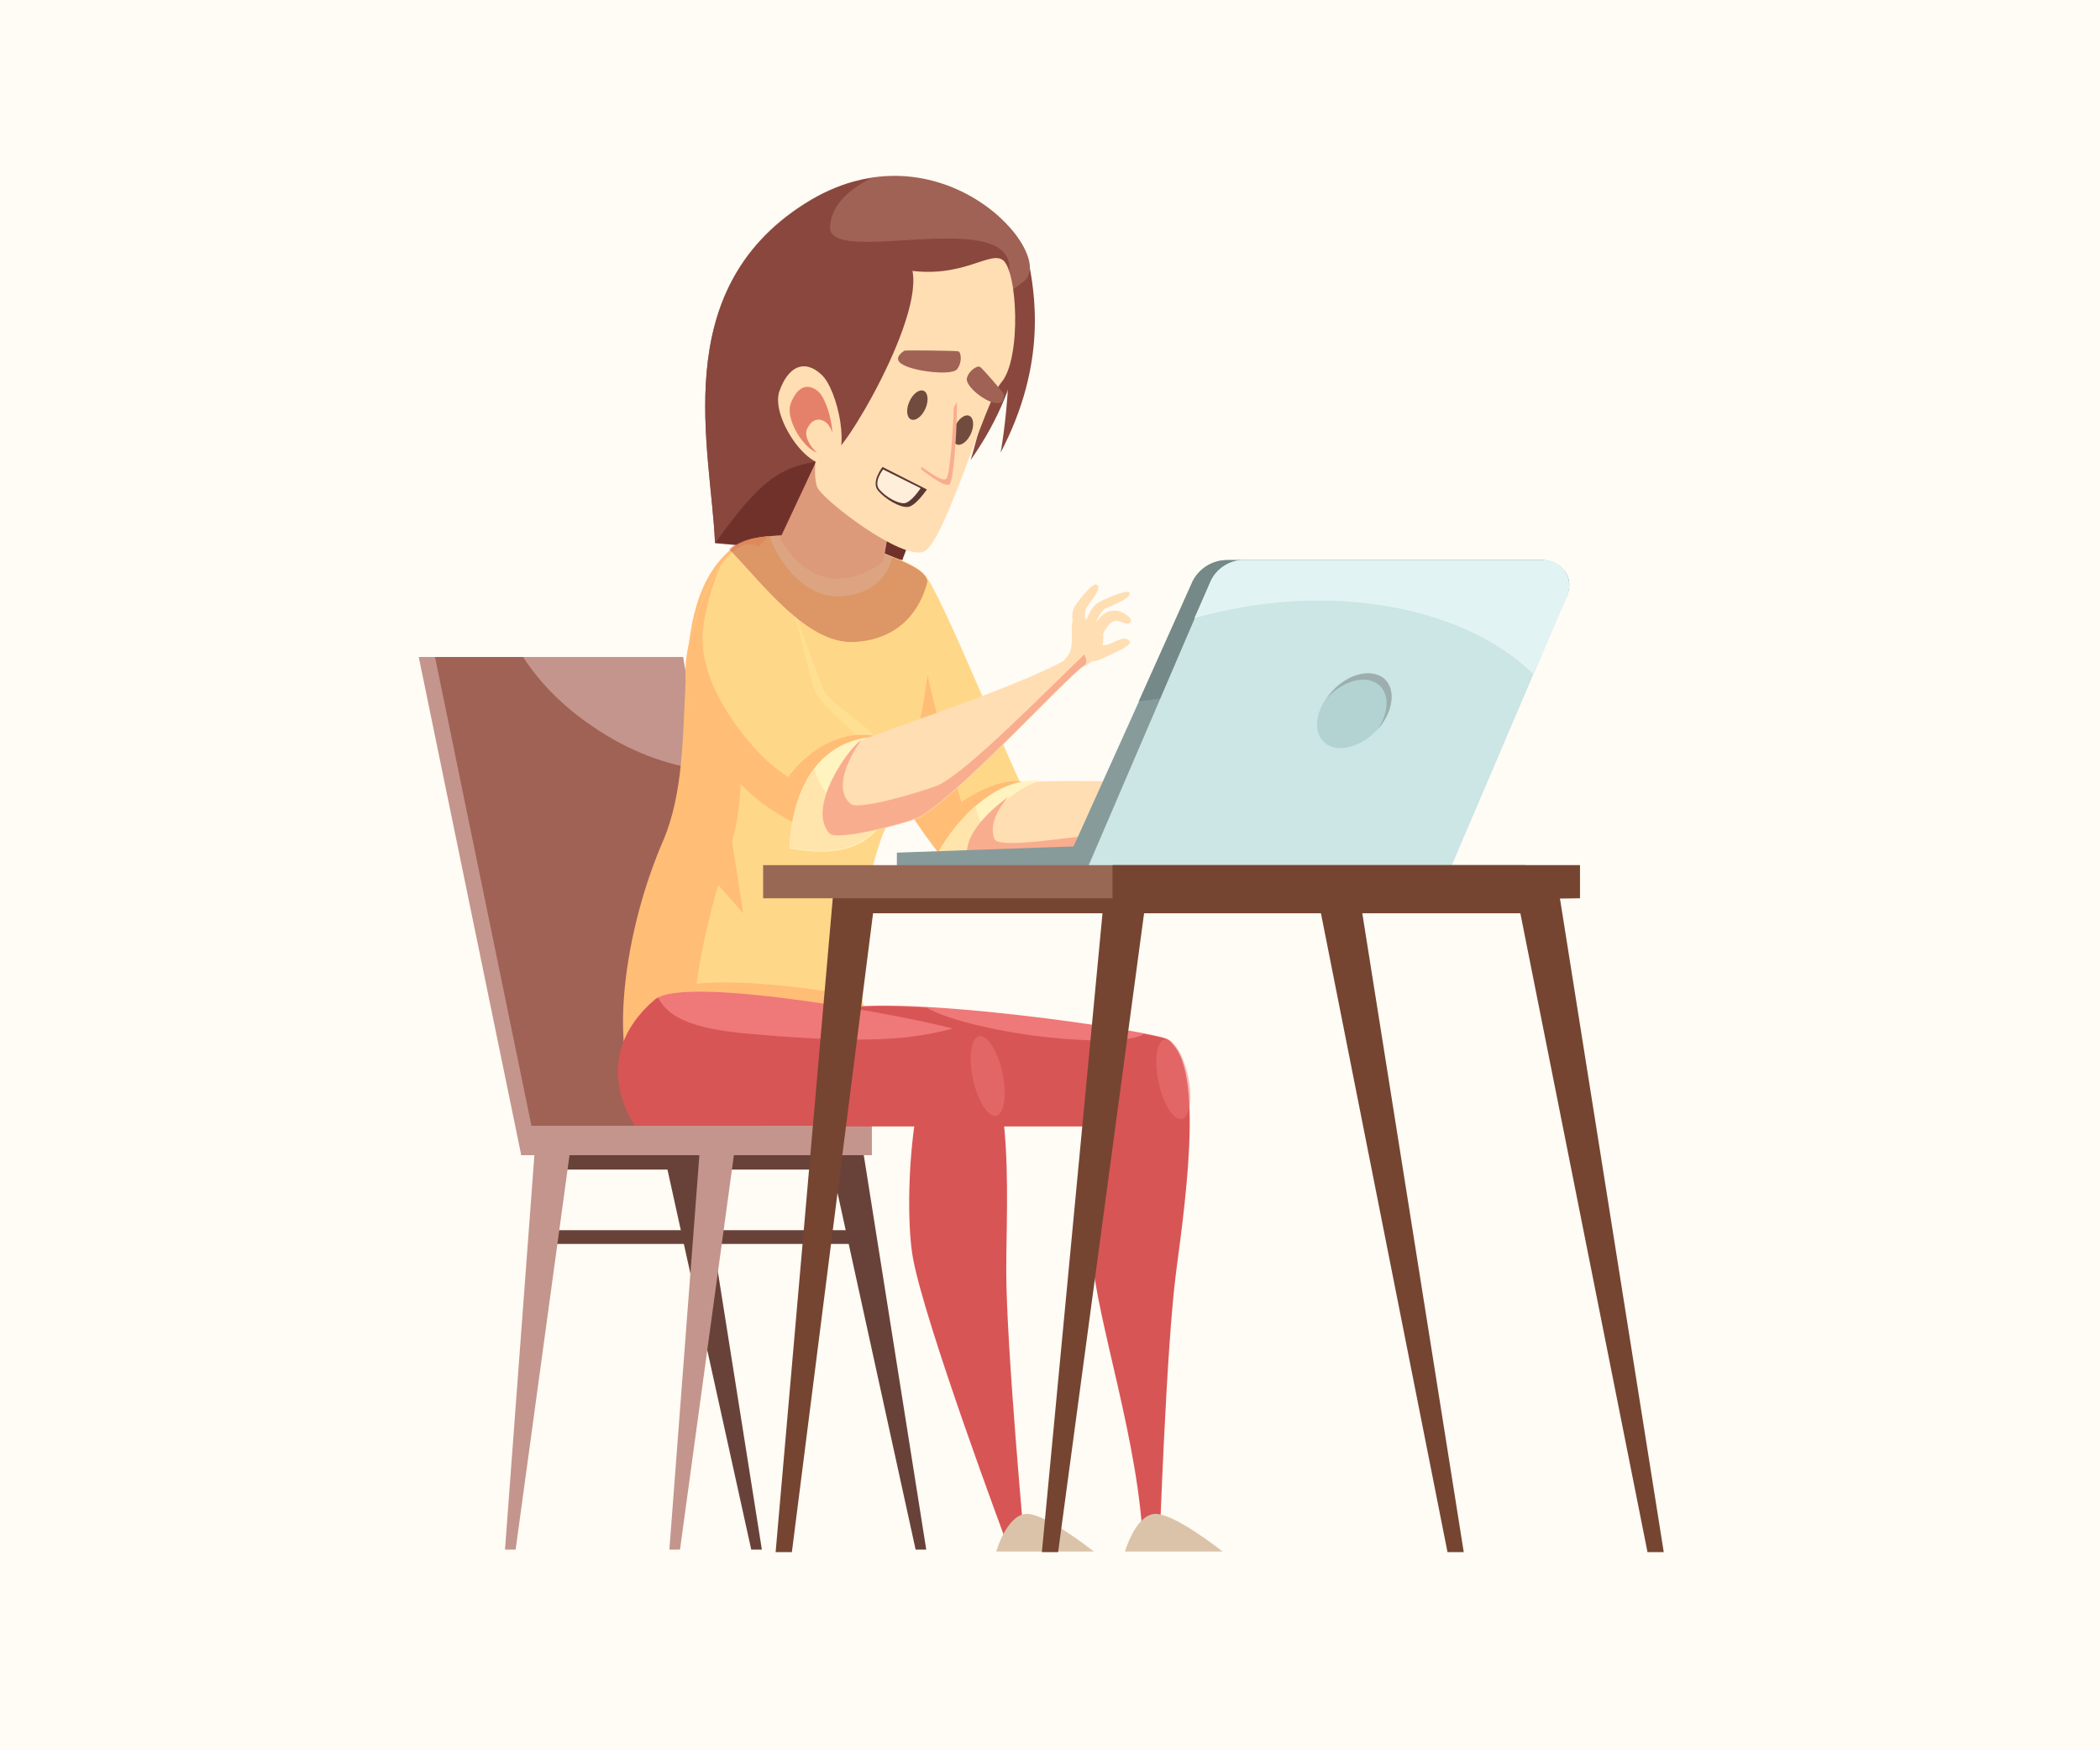 <?xml version="1.0" encoding="utf-8"?>
<!-- Generator: Adobe Illustrator 21.1.0, SVG Export Plug-In . SVG Version: 6.00 Build 0)  -->
<svg version="1.1" id="Слой_1" xmlns="http://www.w3.org/2000/svg" xmlns:xlink="http://www.w3.org/1999/xlink" x="0px" y="0px"
	 viewBox="0 0 336 280" style="enable-background:new 0 0 336 280;" xml:space="preserve">
<style type="text/css">
	.st0{fill:#FFFBF5;}
	.st1{fill:#FFDEB3;}
	.st2{fill:#89473D;}
	.st3{fill:#754532;}
	.st4{fill:#A06255;}
	.st5{fill:#70312B;}
	.st6{fill:#C4958C;}
	.st7{fill:#684238;}
	.st8{fill:#FFD788;}
	.st9{fill:#FFBD76;}
	.st10{fill:#FFF3C0;}
	.st11{fill:#FFE5AB;}
	.st12{fill:#F9AD8F;}
	.st13{fill:#EF7878;}
	.st14{fill:#D85555;}
	.st15{opacity:0.5;fill:#EF7878;}
	.st16{fill:#DBC3A9;}
	.st17{fill:#FFE092;}
	.st18{fill:#879B9B;}
	.st19{fill:#748988;}
	.st20{fill:#CCE5E5;}
	.st21{fill:#E1F4F3;}
	.st22{fill:#996855;}
	.st23{opacity:0.5;fill:#BC5642;}
	.st24{fill:#E5816A;}
	.st25{fill:#B2D3D2;}
	.st26{fill:#9CAFAE;}
	.st27{fill:#704B3E;}
	.st28{fill:#5B3832;}
	.st29{fill:#FFEED9;}
</style>
<rect class="st0" width="336" height="280"/>
<g>
	<g>
		<path class="st1" d="M171,107.6c1.5-0.3,5-1.9,5.4-4.4c0.5-2.4-0.5-3.7-1-3.8c-0.5-0.1-3.4-0.9-3.8,0c-0.4,0.8,0.5,4.5-1,5.8
			C169.2,106.5,171,107.6,171,107.6z"/>
		<path class="st1" d="M176.2,102.1c0.8-2.1,1.7-2.8,2.4-2.8c0.7,0,1.9,0.9,2.3,0.2c0.4-0.7-1.6-1.8-2.2-1.8c-0.6,0-2.2-0.3-3.7,2.6
			C174.6,101.4,176,102.5,176.2,102.1z"/>
		<path class="st1" d="M173.5,99.7c0.7-1.2,1.1-2.8,2.6-3.5c1.4-0.7,4.3-1.9,4.6-1.4c0.5,0.9-2.8,2-3.9,2.6c-1,0.6-1.7,2.9-1.9,3.2
			C174.7,100.8,173.5,99.7,173.5,99.7z"/>
		<path class="st1" d="M171.8,100.8c-0.1-1.3-0.6-2.7,0.3-4c0.8-1.2,2.7-3.5,3.3-3.3c1.1,0.4-0.9,2.7-1.5,3.6
			c-0.6,0.9-0.1,3.2,0,3.5C173.9,101,171.8,100.8,171.8,100.8z"/>
		<path class="st1" d="M173.6,105.5c1.2,0.7,2.5,0,3.5-0.5c1.2-0.6,4.3-1.8,3.6-2.5c-0.8-0.9-2.4,0.3-3.4,0.6
			c-1.3,0.4-3.3-0.2-3.6,0C173.1,103.5,173.6,105.5,173.6,105.5z"/>
	</g>
	<path class="st2" d="M163.6,43.4l-6.2,2.2c4.1,8.4-2.1,28-2.1,28C164.8,60.1,164,48.7,163.6,43.4z"/>
	<path class="st2" d="M164.5,41.4l-5.8,2.9c5.1,7.9,1.4,28.1,1.4,28.1C167.7,57.9,165.5,46.6,164.5,41.4z"/>
	<rect x="136.5" y="142.7" class="st3" width="108.2" height="3.4"/>
	<path class="st4" d="M114.4,86.8c-0.6-14.9-7.7-40.2,14.3-54.2c21.7-13.8,40.9,8.4,35,12.5c-19.2,13.6-19.3,44.4-19.3,44.4
		L114.4,86.8z"/>
	<path class="st2" d="M159.3,48.9c11.7-19.2-26.9-5.2-26.5-12.6c0.1-3.1,2.7-5.9,6.6-7.8c-3.4,0.5-7,1.8-10.7,4.2
		c-22,14-14.9,39.3-14.3,54.2l30,2.7C144.4,89.5,144.5,63.6,159.3,48.9z"/>
	<path class="st5" d="M144.1,69.7c-16.6,7.5-17.2-0.4-29.6,17.1l29.9,2.7C146.9,83.2,147.8,78.2,144.1,69.7z"/>
	<g>
		<polygon class="st6" points="83.4,184.8 67,105.1 106.7,105.1 119.7,180.7 		"/>
		<polygon class="st6" points="86.1,184.8 69.6,105.1 109.3,105.1 122.3,180.7 		"/>
		<path class="st4" d="M94.8,116.2c-4.9-3.3-8.6-7.2-11.1-11.1H69.6l16.4,79.7l36.3-4.1l-9.9-57.6
			C106.9,122.5,100.6,120.2,94.8,116.2z"/>
		<polygon class="st7" points="148.2,247.9 146.5,247.9 132.4,183.5 138,183.5 		"/>
		<polygon class="st7" points="121.9,247.9 120.2,247.9 106,183.5 111.7,183.5 		"/>
		<rect x="86.3" y="196.8" class="st7" width="51.2" height="2.2"/>
		<rect x="86.3" y="183" class="st7" width="51.2" height="4.1"/>
		<polygon class="st6" points="80.8,247.9 82.5,247.9 91.3,183.5 85.6,183.5 		"/>
		<polygon class="st6" points="107.1,247.9 108.8,247.9 117.6,183.5 112,183.5 		"/>
		<rect x="83.4" y="180.1" class="st6" width="56.1" height="4.7"/>
	</g>
	<path class="st8" d="M164.1,126.8c-1.9-2.8-13.5-32.1-16.2-34.9l-8.5,19.3c-2.5,10.4,13.5,28.6,13.5,28.6H165l4-8.1
		C168.9,131.7,166,129.5,164.1,126.8z"/>
	<path class="st9" d="M151,130.5c2.1-2,8.8-6.6,13-5.3l-7.9,10.3L151,130.5z"/>
	<path class="st9" d="M156.9,135c-2.8-2.1-9-27.7-11.2-39.9l-6.3,16.1c-2.5,10.4,13.5,28.6,13.5,28.6H165l1.7-3.4
		C166.7,136.3,159.6,137,156.9,135z"/>
	<path class="st10" d="M149.1,138.8C149.1,138.8,149.1,138.8,149.1,138.8l15.7,0.4l2.2-14.2C157.4,123.5,149.6,136.1,149.1,138.8z"
		/>
	<path class="st11" d="M162.4,135c-3.2,0-5.8-2.6-6.3-6.1c-4,3.5-6.7,8.3-7,9.8c0,0,0,0,0,0l15.7,0.4l0.8-5.1
		C164.6,134.7,163.5,135,162.4,135z"/>
	<path class="st1" d="M156.2,137.4c0.7,1.7,10.9,3,13.7,2.9c6.1-0.2,32.8-13.7,36.2-14.5c1-0.2,0.6-2.5,0.6-2.5
		c-9,2.5-38.3,1.3-40.7,1.8C163.6,125.5,154.1,132.1,156.2,137.4z"/>
	<path class="st12" d="M174.2,133.7c-2.7,0.1-14.5,2.2-15.1,0.5c-0.8-2.2,0.4-4.6,2.2-6.7c-3.6,2.6-7.7,6.8-6.3,10.3
		c0.7,1.7,12.1,2.6,14.8,2.5c6.1-0.2,32.8-13.7,36.2-14.5c0.8-0.2,0.7-1.6,0.6-2.2C198.4,127.2,179.3,133.6,174.2,133.7z"/>
	<path class="st8" d="M147.9,91.9c-2.7-3.5-24.7-9.2-30.6-4.3c-11.9,9.6-3.2,31.5-9.9,46.9c-6.4,14.8-8.8,32.5-4.9,39.5l36.5-10.8
		c-4.2-9.3,1.2-27.7,2.5-30.3C148.5,118.9,150.6,95.5,147.9,91.9z"/>
	<path class="st9" d="M136.4,159.3c0,0-23.6-4.6-31.1-0.3l1.8,4.8l28.4,0.4L136.4,159.3z"/>
	<path class="st10" d="M123.2,85.8c0.3,1.9,4.6,9.9,11.1,9.6c6.4-0.3,8.1-4.5,8.5-6.3C134.8,85.4,129.9,85.2,123.2,85.8z"/>
	<path class="st9" d="M116.8,135.6c5.7-16.7-5.6-38.6,6-49.7c0,0,0.1,0,0.1-0.1c-2.4,0.2-4.4,0.8-5.6,1.8
		c-11.9,9.6-4.6,31.5-11.2,46.9c-6.4,14.8-8.3,32.7-4.4,39.8l9.7-2.9C109.6,162.3,112.6,148,116.8,135.6z"/>
	<path class="st9" d="M116.2,129.2c0.7,3.6,2.7,16.9,2.7,16.9l-5.5-6.3L116.2,129.2z"/>
	<path class="st13" d="M180.3,180.1h-49.9c0,0-7.9-5.6,0.5-17.4c3.6-5,50,1.6,55.6,3.4C190.1,167.3,188.8,179.8,180.3,180.1z"/>
	<path class="st14" d="M186.5,166.2c-0.6-0.2-1.9-0.5-3.5-0.8c-1.6,1.3-9.2,1.4-18.2,0.2c-7.7-1.1-14.1-2.9-16.5-4.4
		c-8.8-0.5-16-0.2-17.4,1.6c-8.5,11.8-0.5,17.4-0.5,17.4h49.9C188.8,179.8,190.1,167.3,186.5,166.2z"/>
	<path class="st14" d="M188.2,203.3c1.6-12.1,5-36.2-2.6-37.3c-7.6-1.1-11.4,25.8-10.9,34.6c0.7,10.6,7.7,30.4,8.2,47.1l2.6,0.1
		C185.5,247.8,186.6,215.3,188.2,203.3z"/>
	
		<ellipse transform="matrix(0.978 -0.211 0.211 0.978 -32.163 43.423)" class="st15" cx="187.6" cy="172.6" rx="2.4" ry="6.5"/>
	<path class="st13" d="M151.6,180.1h-47.7c0,0-10.2-10.8,0.9-20.2c4.8-4.1,42.5,3,48.1,4.8C156.5,166,168.5,180.4,151.6,180.1z"/>
	<path class="st14" d="M153.1,164.4c-5.2,1.2-10.6,3.1-34.1,0.9c-9.9-0.9-12.5-3.4-13.7-5.7c-0.2,0.1-0.4,0.2-0.5,0.3
		c-11.1,9.4-3.2,20.2-3.2,20.2h49.9C168.5,180.4,156.7,165.6,153.1,164.4z"/>
	<path class="st14" d="M161,203.3c0-12.1,1.7-35.7-7.4-37.3c-7.7-1.3-9.2,26.5-7.5,35.4c2,10.6,14.5,44.2,15.3,46.3l2.6,0.1
		C164,247.8,161,215.3,161,203.3z"/>
	<path class="st16" d="M159.4,248.2H175c0,0-8-6.4-11-6C161,242.6,159.4,248.2,159.4,248.2z"/>
	<path class="st16" d="M180,248.2h15.6c0,0-8-6.4-11-6C181.6,242.6,180,248.2,180,248.2z"/>
	<path class="st8" d="M121.4,87.5c3.7,2.2,9.3,21.3,10.7,23.3c1.4,2.1,8.8,6.6,9.4,8.9c0.4,1.5-3,14.7-6.4,14.5
		c-3.4-0.2-11.7-3.6-16.5-8.8c-2.5-2.7-9.1-10.4-8.9-18.6C109.8,100.4,115.9,84.2,121.4,87.5z"/>
	<path class="st17" d="M141.5,119.8c-0.6-2.3-8-6.8-9.4-8.9c-0.8-1.2-3-8-5.4-14c1.8,6.2,3.2,12.8,3.9,14.1
		c1.3,2.3,8.5,7.8,8.9,10.2c0.2,1.3-2.7,9.5-5.6,12.9c0.5,0.1,0.9,0.2,1.2,0.2C138.5,134.5,141.9,121.3,141.5,119.8z"/>
	<path class="st9" d="M124.3,127.6c0.7-2.7,6.9-11.3,15.6-9.9l-9.6,11.6L124.3,127.6z"/>
	<path class="st9" d="M137.8,129.1c-3.4-0.2-11.7-3.6-16.5-8.8c-2.5-2.7-9.1-10.4-8.9-18.6c0.1-2.6,1.1-6.9,2.7-10.8
		c-3,4.5-5.3,12-5.4,16c-0.2,8.2,6.5,16,8.9,18.6c4.8,5.2,13.1,8.6,16.5,8.8c1.7,0.1,3.3-3,4.5-6.3
		C139,128.7,138.4,129.1,137.8,129.1z"/>
	<path class="st10" d="M126.3,135.7c0.5-10.4,5.3-17.3,13.5-17.8l3.2,4.5C143,122.5,145.3,139.4,126.3,135.7z"/>
	<path class="st11" d="M138.5,129.9c-4,0-7.3-3-8.2-7c-2.4,3.1-3.7,7.5-4,12.7c10.7,2.1,14.7-2.5,16-6.8
		C141.2,129.6,139.9,129.9,138.5,129.9z"/>
	<path class="st1" d="M132.7,133.4c1.2,1.3,11.6-1.5,13.9-2.4c5.3-2.1,24.2-22.8,26.9-24.5c0.8-0.5-0.4-2.5-0.4-2.5
		c-7.1,5.1-33.3,13.3-35.3,14.5C135.9,119.5,129,129.2,132.7,133.4z"/>
	<path class="st12" d="M149.9,125.7c-2.3,0.9-12.5,4-13.8,2.9c-2.7-2.3-0.5-7.1,1.7-10.2c-2,1.2-8.8,10.8-5.1,14.9
		c1.2,1.3,11.6-1.5,13.9-2.4c5.3-2.1,24.2-22.8,26.9-24.5c0.5-0.3,0.3-1.1,0-1.7C168.2,109.7,154.4,123.9,149.9,125.7z"/>
	<polygon class="st3" points="266.2,248.3 263.6,248.3 242.3,141.3 249.3,141.9 	"/>
	<polygon class="st3" points="234.2,248.3 231.6,248.3 210.4,141.3 217.3,141.9 	"/>
	<polygon class="st3" points="166.7,248.3 169.3,248.3 183.7,141.3 176.8,141.9 	"/>
	<polygon class="st3" points="124.1,248.3 126.7,248.3 140.3,141.3 133.4,141.9 	"/>
	<polygon class="st18" points="188.9,134.8 143.5,136.4 143.5,139.6 188.9,139.6 	"/>
	<path class="st18" d="M250.7,95.3c0.6-1.3,0.5-2.8-0.3-3.9c-0.8-1.1-2.2-1.8-3.7-1.8h-50.3c-2.4,0-4.5,1.4-5.5,3.4l-20.8,46.1h60.9
		L250.7,95.3z"/>
	<path class="st19" d="M202.7,110.9c14.5,0,27.9,1.8,38.7,4.8l9.2-20.4c0.6-1.3,0.5-2.8-0.3-3.9c-0.8-1.1-2.2-1.8-3.7-1.8h-50.3
		c-2.4,0-4.5,1.4-5.5,3.4l-8.6,19.2C188.7,111.3,195.6,110.9,202.7,110.9z"/>
	<path class="st20" d="M250.7,95.3c0.6-1.3,0.4-2.8-0.3-3.9c-0.8-1.1-2.1-1.8-3.5-1.8h-48c-2.2,0-4.3,1.4-5.2,3.4l-19.8,46.1h58.1
		L250.7,95.3z"/>
	<path class="st21" d="M200.9,96.8c18.4-2.6,35.2,2,44.4,11l5.4-12.5c0.6-1.3,0.4-2.8-0.3-3.9c-0.8-1.1-2.1-1.8-3.5-1.8h-48
		c-2.2,0-4.3,1.4-5.2,3.4l-2.6,5.9C194.2,98,197.5,97.3,200.9,96.8z"/>
	<rect x="122.1" y="138.4" class="st22" width="122" height="5.3"/>
	<polygon class="st3" points="252.8,138.4 178,138.4 178,144.8 252.8,143.7 	"/>
	<path class="st1" d="M124.8,86.2l8.1-17.3l11.1,5.5l-2.7,15.5C141.2,89.9,131.8,97.9,124.8,86.2z"/>
	<path class="st23" d="M136.7,102.7c7.3-0.4,10.6-5.2,11.7-9.7c-0.1-0.4-0.3-0.8-0.5-1c-0.7-0.9-2.6-1.9-5.2-2.9
		c-0.4-0.2-0.8-0.4-1.2-0.5l2.5-14.1l-11.1-5.5L125,85.6c-0.5,0-1,0.1-1.4,0.1c-1.1,0.1-2.1,0.2-3,0.4c-0.1,0-0.2,0-0.3,0.1
		c-0.2,0-0.3,0.1-0.5,0.1c-0.1,0-0.2,0.1-0.4,0.1c-0.1,0-0.3,0.1-0.4,0.1c-0.1,0-0.3,0.1-0.4,0.2c-0.1,0-0.2,0.1-0.3,0.1
		c-0.1,0.1-0.3,0.1-0.4,0.2c-0.1,0-0.2,0.1-0.2,0.1c-0.2,0.1-0.4,0.3-0.6,0.4c-0.1,0.1-0.2,0.2-0.4,0.4
		C122,93.3,129.1,103.1,136.7,102.7z"/>
	<path class="st1" d="M130.7,77.8c0.5,1.9,13.8,12.1,17.2,10.4c3.4-1.8,9.7-24,12.3-27c3.3-3.8,2.6-18.4,0.1-19.7
		c-2.4-1.3-7.3,3.9-17.7,1.2C141,53.5,128.3,68.8,130.7,77.8z"/>
	<path class="st2" d="M134.1,71.8c3.6-3.7,18.3-29.8,9-31.5s-10.4,20.4-10.4,20.4L134.1,71.8z"/>
	<path class="st1" d="M133,74.2c-3.8,1.3-9.7-7.6-8.3-11.6c1.4-4,4-5.2,6.7-2.7C134.1,62.3,136.3,73,133,74.2z"/>
	<path class="st24" d="M132.1,72.5c-2.6,0.9-6.6-5.1-5.6-7.9c1-2.7,2.7-3.5,4.5-1.9C132.8,64.5,134.3,71.7,132.1,72.5z"/>
	<path class="st1" d="M132.8,73.2c-1.7,0.5-4.4-2.9-3.7-4.5c0.7-1.6,1.9-2,3.1-1.1C133.4,68.5,134.3,72.7,132.8,73.2z"/>
	<path class="st25" d="M221.8,114.7c1.7-3.3,0.8-6.3-2-6.9c-2.8-0.6-6.5,1.6-8.2,4.9c-1.7,3.3-0.8,6.3,2,6.9
		C216.5,120.1,220.1,117.9,221.8,114.7z"/>
	<path class="st26" d="M219.8,107.8c-2.5-0.5-5.7,1.2-7.5,3.9c1.9-2.1,4.5-3.3,6.7-2.9c2.8,0.6,3.7,3.6,2,6.9
		c-0.2,0.4-0.4,0.7-0.6,1c0.6-0.6,1-1.3,1.4-2C223.5,111.4,222.6,108.3,219.8,107.8z"/>
	
		<ellipse transform="matrix(0.978 -0.211 0.211 0.978 -32.709 37.13)" class="st15" cx="157.9" cy="172.1" rx="2.4" ry="6.5"/>
	<path class="st4" d="M143.9,57.9c1.1,1.4,8.2,2.3,9.2,1.2c0.9-1.1,0.7-2.8,0.2-2.9c-0.5-0.1-8.4-0.2-8.6-0.1
		C144.4,56.3,143.2,57.1,143.9,57.9z"/>
	<path class="st4" d="M159.7,64.5c-1.8,0.1-5.3-2.7-5-4c0.3-1.2,1.7-2.1,2.1-1.8c0.4,0.2,3.7,4.1,3.8,4.3
		C160.6,63.3,160.7,64.5,159.7,64.5z"/>
	
		<ellipse transform="matrix(0.406 -0.914 0.914 0.406 27.86 172.638)" class="st27" cx="146.8" cy="64.9" rx="2.5" ry="1.4"/>
	
		<ellipse transform="matrix(0.406 -0.914 0.914 0.406 28.532 181.679)" class="st27" cx="154.1" cy="68.9" rx="2.5" ry="1.4"/>
	<path class="st1" d="M152.9,64.2c0.1,2.5-0.4,12.4-1.2,13.1c-0.8,0.7-4.6-2.4-4.6-2.4L152.9,64.2z"/>
	<path class="st12" d="M153.1,64.3l-0.5,0.9c-0.1,3.4-0.6,10.9-1.2,11.4c-0.6,0.5-2.8-1.1-3.9-1.9l-0.2,0.3c0,0,3.8,3.1,4.6,2.5
		C152.7,76.9,153.2,66.8,153.1,64.3z"/>
	<path class="st28" d="M148.3,78.3l-7.1-3.6c0,0-1.9,2.4-0.7,3.8c1.2,1.4,3.5,2.7,4.7,2.6C146.4,81.1,148.3,78.3,148.3,78.3z"/>
	<path class="st29" d="M147.3,78.1l-6-3c0,0-1.6,2-0.6,3.2c1,1.2,3,2.3,4,2.2C145.8,80.4,147.3,78.1,147.3,78.1z"/>
</g>
</svg>
